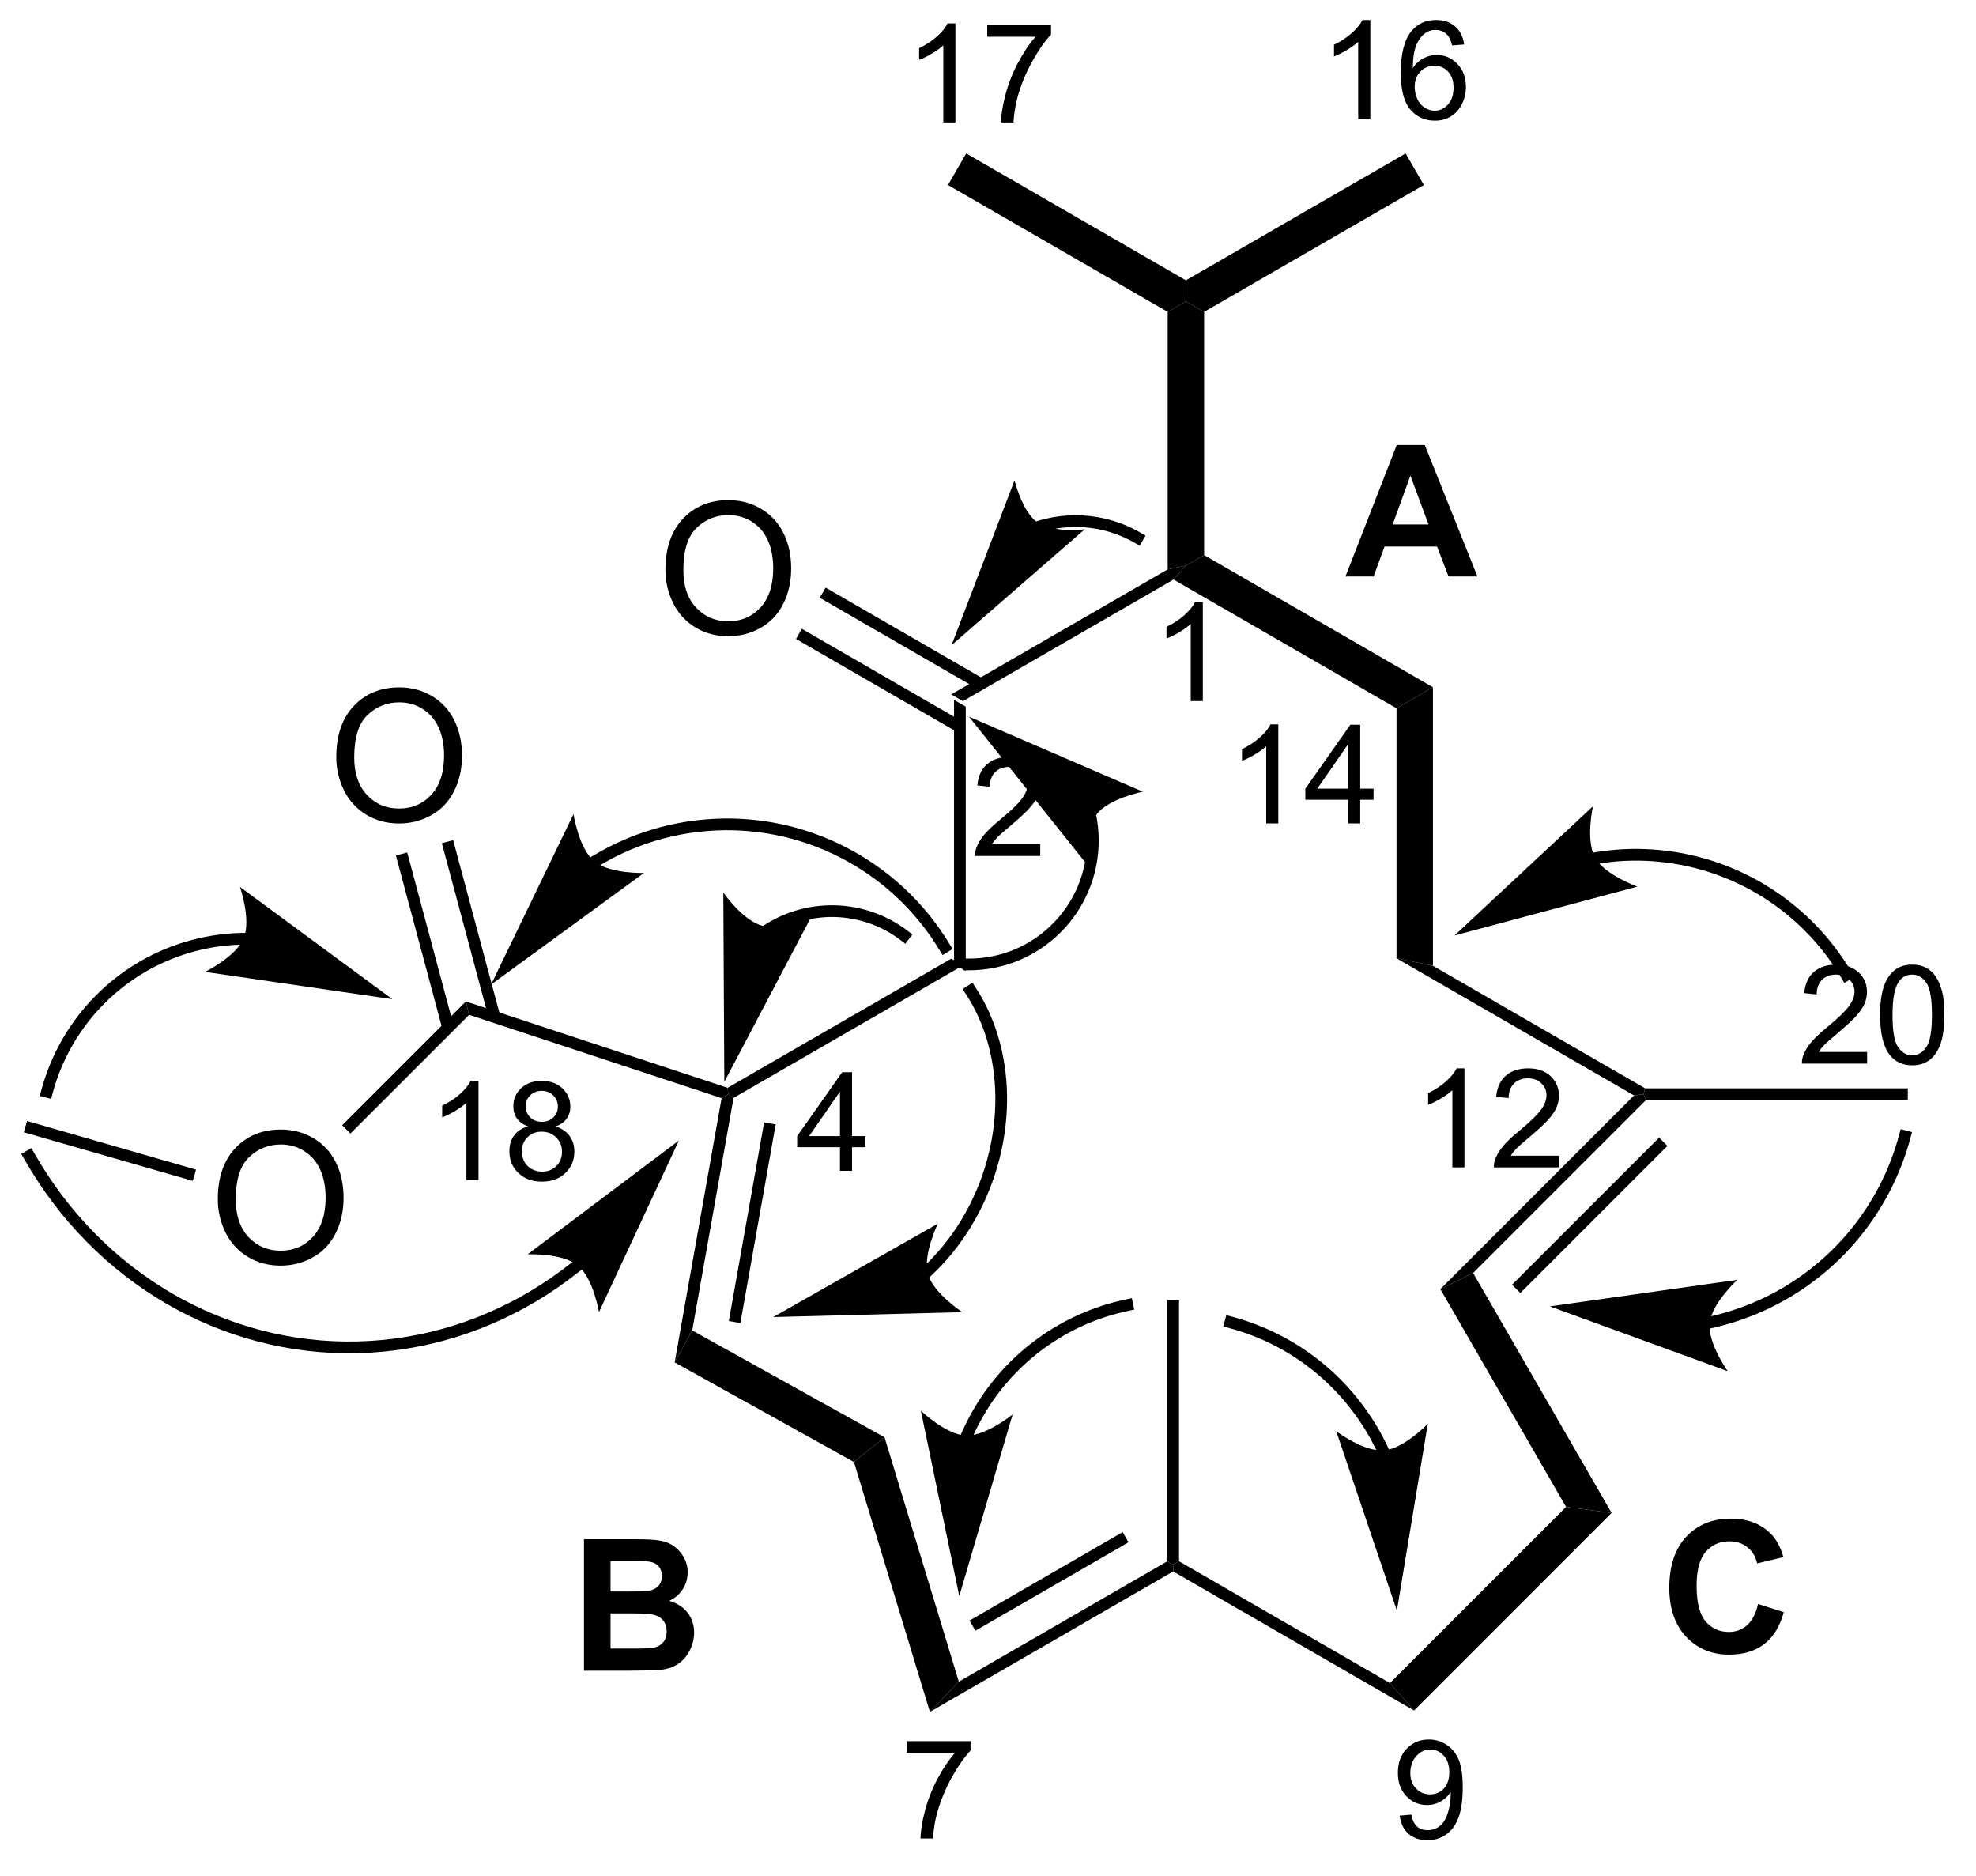 <?xml version="1.0" encoding="UTF-8"?>
<!DOCTYPE svg PUBLIC '-//W3C//DTD SVG 1.0//EN'
          'http://www.w3.org/TR/2001/REC-SVG-20010904/DTD/svg10.dtd'>
<svg stroke-dasharray="none" shape-rendering="auto" xmlns="http://www.w3.org/2000/svg" font-family="'Dialog'" text-rendering="auto" width="118" fill-opacity="1" color-interpolation="auto" color-rendering="auto" preserveAspectRatio="xMidYMid meet" font-size="12px" viewBox="0 0 118 112" fill="black" xmlns:xlink="http://www.w3.org/1999/xlink" stroke="black" image-rendering="auto" stroke-miterlimit="10" stroke-linecap="square" stroke-linejoin="miter" font-style="normal" stroke-width="1" height="112" stroke-dashoffset="0" font-weight="normal" stroke-opacity="1"
><!--Generated by the Batik Graphics2D SVG Generator--><defs id="genericDefs"
  /><g
  ><defs id="defs1"
    ><clipPath clipPathUnits="userSpaceOnUse" id="clipPath1"
      ><path d="M0.923 1.7 L89.086 1.7 L89.086 85.236 L0.923 85.236 L0.923 1.7 Z"
      /></clipPath
      ><clipPath clipPathUnits="userSpaceOnUse" id="clipPath2"
      ><path d="M139.877 303.777 L139.877 384.991 L225.589 384.991 L225.589 303.777 Z"
      /></clipPath
    ></defs
    ><g transform="scale(1.333,1.333) translate(-0.923,-1.7) matrix(1.029,0,0,1.029,-142.955,-310.765)"
    ><path d="M181.358 334.121 L181.868 334.415 L181.868 345.924 L181.358 345.629 Z" stroke="none" clip-path="url(#clipPath2)"
    /></g
    ><g transform="matrix(1.371,0,0,1.371,-191.837,-416.621)"
    ><path d="M202.34 345.94 L200.753 345.613 L200.753 334.726 L202.34 333.81 Z" stroke="none" clip-path="url(#clipPath2)"
    /></g
    ><g transform="matrix(1.371,0,0,1.371,-191.837,-416.621)"
    ><path d="M202.34 333.81 L200.753 334.726 L191.041 329.119 L191.58 328.514 L192.373 328.055 Z" stroke="none" clip-path="url(#clipPath2)"
    /></g
    ><g transform="matrix(1.371,0,0,1.371,-191.837,-416.621)"
    ><path d="M190.786 328.677 L191.58 328.514 L191.041 329.119 L181.868 334.415 L181.358 334.121 Z" stroke="none" clip-path="url(#clipPath2)"
    /></g
    ><g transform="matrix(1.371,0,0,1.371,-191.837,-416.621)"
    ><path d="M181.358 345.629 L181.868 345.924 L171.876 351.693 L171.646 351.531 L171.617 351.253 Z" stroke="none" clip-path="url(#clipPath2)"
    /></g
    ><g transform="matrix(1.371,0,0,1.371,-191.837,-416.621)"
    ><path d="M211.582 351.276 L211.513 351.531 L211.098 351.586 L200.753 345.613 L202.34 345.94 Z" stroke="none" clip-path="url(#clipPath2)"
    /></g
    ><g transform="matrix(1.371,0,0,1.371,-191.837,-416.621)"
    ><path d="M211.098 351.586 L211.513 351.531 L211.619 351.786 L204.089 359.317 L202.662 360.021 ZM212.191 353.422 L205.784 359.829 L206.145 360.19 L212.552 353.783 Z" stroke="none" clip-path="url(#clipPath2)"
    /></g
    ><g transform="matrix(1.371,0,0,1.371,-191.837,-416.621)"
    ><path d="M202.662 360.021 L204.089 359.317 L210.122 369.766 L208.138 369.505 Z" stroke="none" clip-path="url(#clipPath2)"
    /></g
    ><g transform="matrix(1.371,0,0,1.371,-191.837,-416.621)"
    ><path d="M208.138 369.505 L210.122 369.766 L201.517 378.371 L200.467 377.176 Z" stroke="none" clip-path="url(#clipPath2)"
    /></g
    ><g transform="matrix(1.371,0,0,1.371,-191.837,-416.621)"
    ><path d="M200.467 377.176 L201.517 378.371 L191.025 372.314 L191.025 372.019 L191.28 371.872 Z" stroke="none" clip-path="url(#clipPath2)"
    /></g
    ><g transform="matrix(1.371,0,0,1.371,-191.837,-416.621)"
    ><path d="M190.77 371.872 L191.025 372.019 L191.025 372.314 L180.429 378.432 L181.688 377.115 ZM188.826 370.602 L182.154 374.454 L182.409 374.896 L189.081 371.044 Z" stroke="none" clip-path="url(#clipPath2)"
    /></g
    ><g transform="matrix(1.371,0,0,1.371,-191.837,-416.621)"
    ><path d="M181.688 377.115 L180.429 378.432 L177.12 367.548 L178.452 366.472 Z" stroke="none" clip-path="url(#clipPath2)"
    /></g
    ><g transform="matrix(1.371,0,0,1.371,-191.837,-416.621)"
    ><path d="M178.452 366.472 L177.12 367.548 L169.311 363.21 L170.076 361.819 Z" stroke="none" clip-path="url(#clipPath2)"
    /></g
    ><g transform="matrix(1.371,0,0,1.371,-191.837,-416.621)"
    ><path d="M170.076 361.819 L169.311 363.21 L171.356 351.704 L171.646 351.531 L171.876 351.693 ZM172.173 361.5 L173.711 352.847 L173.208 352.758 L171.67 361.41 Z" stroke="none" clip-path="url(#clipPath2)"
    /></g
    ><g transform="matrix(1.371,0,0,1.371,-191.837,-416.621)"
    ><path d="M192.373 328.055 L191.58 328.514 L190.786 328.677 L190.786 317.463 L191.58 317.005 L192.373 317.463 Z" stroke="none" clip-path="url(#clipPath2)"
    /></g
    ><g transform="matrix(1.371,0,0,1.371,-191.837,-416.621)"
    ><path d="M211.619 351.786 L211.513 351.531 L211.582 351.276 L223.022 351.276 L223.022 351.786 Z" stroke="none" clip-path="url(#clipPath2)"
    /></g
    ><g transform="matrix(1.371,0,0,1.371,-191.837,-416.621)"
    ><path d="M171.617 351.253 L171.646 351.531 L171.356 351.704 L160.357 348.076 L160.218 347.493 Z" stroke="none" clip-path="url(#clipPath2)"
    /></g
    ><g transform="matrix(1.371,0,0,1.371,-191.837,-416.621)"
    ><path d="M154.572 336.854 Q154.572 335.427 155.337 334.622 Q156.103 333.815 157.314 333.815 Q158.106 333.815 158.741 334.195 Q159.379 334.573 159.712 335.25 Q160.048 335.927 160.048 336.786 Q160.048 337.659 159.697 338.346 Q159.345 339.034 158.699 339.388 Q158.056 339.742 157.309 339.742 Q156.501 339.742 155.863 339.351 Q155.228 338.958 154.9 338.284 Q154.572 337.607 154.572 336.854 ZM155.353 336.865 Q155.353 337.901 155.907 338.497 Q156.465 339.091 157.306 339.091 Q158.16 339.091 158.712 338.49 Q159.267 337.888 159.267 336.784 Q159.267 336.083 159.03 335.562 Q158.793 335.042 158.337 334.755 Q157.884 334.466 157.316 334.466 Q156.512 334.466 155.931 335.021 Q155.353 335.573 155.353 336.865 Z" stroke="none" clip-path="url(#clipPath2)"
    /></g
    ><g transform="matrix(1.371,0,0,1.371,-191.837,-416.621)"
    ><path d="M161.71 348.107 L159.663 340.468 L159.17 340.6 L161.217 348.239 ZM159.688 348.564 L157.662 341.004 L157.169 341.136 L159.195 348.697 Z" stroke="none" clip-path="url(#clipPath2)"
    /></g
    ><g transform="matrix(1.371,0,0,1.371,-191.837,-416.621)"
    ><path d="M149.412 356.109 Q149.412 354.682 150.178 353.877 Q150.944 353.07 152.155 353.07 Q152.946 353.07 153.582 353.45 Q154.22 353.827 154.553 354.504 Q154.889 355.182 154.889 356.041 Q154.889 356.913 154.537 357.601 Q154.186 358.288 153.54 358.642 Q152.897 358.997 152.149 358.997 Q151.342 358.997 150.704 358.606 Q150.069 358.213 149.74 357.538 Q149.412 356.861 149.412 356.109 ZM150.194 356.119 Q150.194 357.155 150.748 357.752 Q151.306 358.346 152.147 358.346 Q153.001 358.346 153.553 357.744 Q154.108 357.142 154.108 356.038 Q154.108 355.338 153.871 354.817 Q153.634 354.296 153.178 354.01 Q152.725 353.721 152.157 353.721 Q151.352 353.721 150.772 354.275 Q150.194 354.827 150.194 356.119 Z" stroke="none" clip-path="url(#clipPath2)"
    /></g
    ><g transform="matrix(1.371,0,0,1.371,-191.837,-416.621)"
    ><path d="M160.218 347.493 L160.357 348.076 L155.188 353.244 L154.828 352.884 Z" stroke="none" clip-path="url(#clipPath2)"
    /></g
    ><g transform="matrix(1.371,0,0,1.371,-191.837,-416.621)"
    ><path d="M148.464 354.817 L148.323 355.307 L140.962 353.189 L141.103 352.699 Z" stroke="none" clip-path="url(#clipPath2)"
    /></g
    ><g transform="matrix(1.371,0,0,1.371,-191.837,-416.621)"
    ><path d="M168.909 328.7 Q168.909 327.273 169.675 326.468 Q170.44 325.661 171.651 325.661 Q172.443 325.661 173.078 326.041 Q173.716 326.418 174.05 327.096 Q174.386 327.773 174.386 328.632 Q174.386 329.504 174.034 330.192 Q173.683 330.879 173.037 331.233 Q172.393 331.588 171.646 331.588 Q170.839 331.588 170.201 331.197 Q169.565 330.804 169.237 330.129 Q168.909 329.452 168.909 328.7 ZM169.69 328.71 Q169.69 329.747 170.245 330.343 Q170.802 330.937 171.643 330.937 Q172.498 330.937 173.05 330.335 Q173.604 329.733 173.604 328.629 Q173.604 327.929 173.368 327.408 Q173.131 326.887 172.675 326.601 Q172.222 326.312 171.654 326.312 Q170.849 326.312 170.268 326.866 Q169.69 327.418 169.69 328.71 Z" stroke="none" clip-path="url(#clipPath2)"
    /></g
    ><g transform="matrix(1.371,0,0,1.371,-191.837,-416.621)"
    ><path d="M182.776 333.449 L175.887 329.471 L175.631 329.913 L182.521 333.891 ZM181.74 335.243 L174.851 331.265 L174.596 331.707 L181.485 335.685 Z" stroke="none" clip-path="url(#clipPath2)"
    /></g
    ><g transform="matrix(1.371,0,0,1.371,-191.837,-416.621)"
    ><path d="M191.58 316.089 L191.58 317.005 L190.786 317.463 L181.216 311.938 L182.01 310.563 Z" stroke="none" clip-path="url(#clipPath2)"
    /></g
    ><g transform="matrix(1.371,0,0,1.371,-191.837,-416.621)"
    ><path d="M192.373 317.463 L191.58 317.005 L191.58 316.089 L201.15 310.563 L201.943 311.938 Z" stroke="none" clip-path="url(#clipPath2)"
    /></g
    ><g transform="matrix(1.371,0,0,1.371,-191.837,-416.621)"
    ><path d="M191.28 371.872 L191.025 372.019 L190.77 371.872 L190.77 360.511 L191.28 360.511 Z" stroke="none" clip-path="url(#clipPath2)"
    /></g
    ><g transform="matrix(1.371,0,0,1.371,-191.837,-416.621)"
    ><path d="M203.712 354.718 L203.185 354.718 L203.185 351.357 Q202.993 351.538 202.685 351.72 Q202.376 351.902 202.13 351.993 L202.13 351.484 Q202.571 351.275 202.901 350.98 Q203.233 350.683 203.372 350.406 L203.712 350.406 L203.712 354.718 ZM207.834 354.21 L207.834 354.718 L204.994 354.718 Q204.988 354.527 205.057 354.351 Q205.164 354.062 205.402 353.781 Q205.643 353.499 206.094 353.13 Q206.793 352.556 207.039 352.22 Q207.285 351.884 207.285 351.585 Q207.285 351.273 207.061 351.058 Q206.838 350.841 206.477 350.841 Q206.096 350.841 205.867 351.07 Q205.639 351.298 205.637 351.702 L205.094 351.648 Q205.15 351.04 205.514 350.724 Q205.877 350.406 206.488 350.406 Q207.107 350.406 207.467 350.749 Q207.828 351.091 207.828 351.597 Q207.828 351.855 207.723 352.105 Q207.617 352.353 207.371 352.628 Q207.127 352.904 206.559 353.384 Q206.084 353.782 205.949 353.925 Q205.815 354.068 205.727 354.21 L207.834 354.21 Z" stroke="none" clip-path="url(#clipPath2)"
    /></g
    ><g transform="matrix(1.371,0,0,1.371,-191.837,-416.621)"
    ><path d="M176.511 354.868 L176.511 353.839 L174.647 353.839 L174.647 353.356 L176.608 350.573 L177.038 350.573 L177.038 353.356 L177.618 353.356 L177.618 353.839 L177.038 353.839 L177.038 354.868 L176.511 354.868 ZM176.511 353.356 L176.511 351.419 L175.167 353.356 L176.511 353.356 Z" stroke="none" clip-path="url(#clipPath2)"
    /></g
    ><g transform="matrix(1.371,0,0,1.371,-191.837,-416.621)"
    ><path d="M160.767 355.265 L160.24 355.265 L160.24 351.904 Q160.048 352.085 159.74 352.267 Q159.431 352.449 159.185 352.54 L159.185 352.031 Q159.627 351.822 159.957 351.527 Q160.289 351.23 160.427 350.952 L160.767 350.952 L160.767 355.265 ZM162.928 352.935 Q162.6 352.816 162.442 352.593 Q162.284 352.37 162.284 352.06 Q162.284 351.591 162.62 351.273 Q162.958 350.952 163.518 350.952 Q164.081 350.952 164.423 351.279 Q164.766 351.605 164.766 352.074 Q164.766 352.372 164.608 352.595 Q164.452 352.816 164.133 352.935 Q164.528 353.064 164.735 353.351 Q164.942 353.638 164.942 354.036 Q164.942 354.587 164.551 354.964 Q164.163 355.339 163.526 355.339 Q162.891 355.339 162.501 354.962 Q162.112 354.585 162.112 354.023 Q162.112 353.603 162.323 353.322 Q162.536 353.038 162.928 352.935 ZM162.823 352.042 Q162.823 352.347 163.018 352.54 Q163.215 352.734 163.53 352.734 Q163.835 352.734 164.028 352.542 Q164.223 352.349 164.223 352.072 Q164.223 351.781 164.022 351.583 Q163.823 351.386 163.524 351.386 Q163.221 351.386 163.022 351.579 Q162.823 351.773 162.823 352.042 ZM162.653 354.025 Q162.653 354.251 162.76 354.462 Q162.868 354.673 163.079 354.788 Q163.29 354.904 163.532 354.904 Q163.911 354.904 164.157 354.661 Q164.403 354.417 164.403 354.042 Q164.403 353.661 164.149 353.413 Q163.895 353.163 163.514 353.163 Q163.143 353.163 162.897 353.409 Q162.653 353.656 162.653 354.025 Z" stroke="none" clip-path="url(#clipPath2)"
    /></g
    ><g transform="matrix(1.371,0,0,1.371,-191.837,-416.621)"
    ><path d="M199.612 309.062 L199.084 309.062 L199.084 305.701 Q198.893 305.882 198.584 306.064 Q198.276 306.246 198.03 306.337 L198.03 305.828 Q198.471 305.619 198.801 305.324 Q199.133 305.027 199.272 304.75 L199.612 304.75 L199.612 309.062 ZM203.698 305.818 L203.173 305.859 Q203.103 305.548 202.974 305.408 Q202.761 305.183 202.446 305.183 Q202.195 305.183 202.005 305.324 Q201.755 305.505 201.611 305.855 Q201.468 306.203 201.462 306.847 Q201.654 306.556 201.929 306.416 Q202.204 306.275 202.505 306.275 Q203.032 306.275 203.404 306.664 Q203.775 307.052 203.775 307.668 Q203.775 308.072 203.599 308.42 Q203.425 308.765 203.12 308.951 Q202.816 309.136 202.429 309.136 Q201.771 309.136 201.355 308.652 Q200.939 308.166 200.939 307.052 Q200.939 305.806 201.398 305.242 Q201.8 304.75 202.48 304.75 Q202.986 304.75 203.31 305.035 Q203.634 305.318 203.698 305.818 ZM201.544 307.67 Q201.544 307.943 201.659 308.193 Q201.777 308.441 201.984 308.572 Q202.193 308.701 202.421 308.701 Q202.755 308.701 202.995 308.431 Q203.236 308.162 203.236 307.699 Q203.236 307.253 202.997 306.998 Q202.761 306.742 202.4 306.742 Q202.042 306.742 201.792 306.998 Q201.544 307.253 201.544 307.67 Z" stroke="none" clip-path="url(#clipPath2)"
    /></g
    ><g transform="matrix(1.371,0,0,1.371,-191.837,-416.621)"
    ><path d="M181.54 309.213 L181.013 309.213 L181.013 305.851 Q180.821 306.033 180.513 306.215 Q180.204 306.396 179.958 306.488 L179.958 305.978 Q180.399 305.769 180.73 305.474 Q181.061 305.178 181.2 304.9 L181.54 304.9 L181.54 309.213 ZM182.926 305.48 L182.926 304.973 L185.705 304.973 L185.705 305.383 Q185.295 305.82 184.893 306.545 Q184.49 307.267 184.269 308.031 Q184.111 308.57 184.068 309.213 L183.525 309.213 Q183.535 308.705 183.725 307.988 Q183.916 307.269 184.272 306.603 Q184.627 305.937 185.029 305.48 L182.926 305.48 Z" stroke="none" clip-path="url(#clipPath2)"
    /></g
    ><g transform="matrix(1.371,0,0,1.371,-191.837,-416.621)"
    ><path d="M221.251 349.692 L221.251 350.2 L218.411 350.2 Q218.405 350.009 218.474 349.833 Q218.581 349.544 218.819 349.263 Q219.06 348.981 219.511 348.612 Q220.21 348.038 220.456 347.702 Q220.702 347.366 220.702 347.067 Q220.702 346.755 220.477 346.54 Q220.255 346.323 219.893 346.323 Q219.513 346.323 219.284 346.552 Q219.056 346.78 219.054 347.185 L218.511 347.13 Q218.567 346.523 218.931 346.206 Q219.294 345.888 219.905 345.888 Q220.524 345.888 220.884 346.231 Q221.245 346.573 221.245 347.079 Q221.245 347.337 221.14 347.587 Q221.034 347.835 220.788 348.11 Q220.544 348.386 219.976 348.866 Q219.501 349.265 219.366 349.407 Q219.231 349.55 219.143 349.692 L221.251 349.692 ZM221.816 348.081 Q221.816 347.319 221.973 346.856 Q222.129 346.392 222.437 346.14 Q222.748 345.888 223.217 345.888 Q223.562 345.888 223.822 346.026 Q224.084 346.165 224.254 346.429 Q224.424 346.69 224.519 347.067 Q224.617 347.442 224.617 348.081 Q224.617 348.837 224.461 349.302 Q224.306 349.767 223.996 350.021 Q223.687 350.274 223.217 350.274 Q222.596 350.274 222.24 349.827 Q221.816 349.292 221.816 348.081 ZM222.357 348.081 Q222.357 349.14 222.605 349.489 Q222.853 349.839 223.217 349.839 Q223.58 349.839 223.826 349.487 Q224.074 349.136 224.074 348.081 Q224.074 347.021 223.826 346.673 Q223.58 346.323 223.211 346.323 Q222.848 346.323 222.631 346.632 Q222.357 347.024 222.357 348.081 Z" stroke="none" clip-path="url(#clipPath2)"
    /></g
    ><g transform="matrix(1.371,0,0,1.371,-191.837,-416.621)"
    ><path d="M209.37 341.519 L209.371 341.519 L209.386 341.516 L209.404 341.513 C209.429 341.509 209.454 341.504 209.479 341.5 C209.578 341.483 209.679 341.468 209.779 341.455 C210.581 341.345 211.4 341.329 212.223 341.412 C213.868 341.577 215.424 342.129 216.778 342.995 C218.133 343.861 219.287 345.042 220.128 346.466 L220.257 346.686 L220.697 346.426 L220.567 346.207 C219.685 344.714 218.475 343.475 217.053 342.566 C215.631 341.656 213.999 341.077 212.274 340.904 C211.411 340.817 210.551 340.834 209.709 340.949 C209.604 340.964 209.5 340.979 209.395 340.997 C209.369 341.001 209.343 341.005 209.317 341.01 L209.298 341.013 L209.287 341.015 L209.292 341.015 L209.04 341.053 L209.118 341.558 L209.37 341.519 ZM203.28 344.619 L211.247 342.491 C211.247 342.491 209.827 341.992 209.403 341.227 C208.979 340.461 209.308 338.993 209.308 338.993 Z" stroke="none" clip-path="url(#clipPath2)"
    /></g
    ><g transform="matrix(1.371,0,0,1.371,-191.837,-416.621)"
    ><path d="M214.371 361.743 L214.375 361.742 L214.394 361.738 C214.42 361.733 214.445 361.727 214.47 361.721 C214.521 361.71 214.571 361.699 214.621 361.687 C215.428 361.498 216.218 361.222 216.978 360.858 C218.498 360.13 219.821 359.087 220.873 357.819 C221.925 356.551 222.705 355.058 223.14 353.43 L223.206 353.183 L222.713 353.052 L222.647 353.298 C222.231 354.855 221.485 356.282 220.481 357.494 C219.476 358.705 218.211 359.702 216.758 360.398 C216.031 360.746 215.276 361.01 214.505 361.19 C214.458 361.202 214.409 361.213 214.361 361.223 C214.337 361.228 214.312 361.234 214.288 361.239 L214.27 361.243 L214.265 361.244 L214.016 361.296 L214.121 361.796 L214.371 361.743 ZM207.432 360.772 L215.18 363.594 C215.18 363.594 214.303 362.371 214.394 361.501 C214.485 360.631 215.597 359.616 215.597 359.616 Z" stroke="none" clip-path="url(#clipPath2)"
    /></g
    ><g transform="matrix(1.371,0,0,1.371,-191.837,-416.621)"
    ><path d="M200.444 367.046 L200.441 367.039 C200.436 367.029 200.432 367.02 200.428 367.01 C200.288 366.705 200.134 366.405 199.966 366.114 C198.62 363.783 196.386 361.969 193.586 361.219 L193.339 361.153 L193.208 361.646 L193.454 361.712 C196.123 362.427 198.246 364.156 199.524 366.369 C199.684 366.646 199.83 366.931 199.963 367.222 C199.968 367.231 199.972 367.24 199.976 367.249 L199.979 367.256 L200.084 367.489 L200.549 367.279 L200.444 367.046 ZM200.769 374.021 L202.115 365.885 C202.115 365.885 201.075 366.973 200.203 367.044 C199.331 367.115 198.128 366.209 198.128 366.209 Z" stroke="none" clip-path="url(#clipPath2)"
    /></g
    ><g transform="matrix(1.371,0,0,1.371,-191.837,-416.621)"
    ><path d="M182.223 366.611 L182.225 366.607 L182.231 366.592 C182.235 366.582 182.239 366.572 182.243 366.562 C182.26 366.524 182.276 366.486 182.294 366.447 C182.43 366.139 182.584 365.837 182.754 365.543 C183.434 364.364 184.35 363.359 185.428 362.579 C186.506 361.799 187.747 361.243 189.079 360.965 L189.329 360.913 L189.225 360.414 L188.975 360.466 C187.572 360.759 186.265 361.343 185.129 362.166 C183.993 362.988 183.029 364.047 182.312 365.288 C182.133 365.598 181.971 365.916 181.827 366.24 C181.809 366.28 181.792 366.321 181.774 366.362 C181.77 366.373 181.766 366.382 181.761 366.393 L181.755 366.408 L181.753 366.411 L181.654 366.646 L182.123 366.845 L182.223 366.611 ZM181.708 373.389 L184.032 365.477 C184.032 365.477 182.867 366.43 181.993 366.395 C181.119 366.359 180.035 365.314 180.035 365.314 Z" stroke="none" clip-path="url(#clipPath2)"
    /></g
    ><g transform="matrix(1.371,0,0,1.371,-191.837,-416.621)"
    ><path d="M204.277 328.985 L203.019 328.985 L202.519 327.683 L200.23 327.683 L199.756 328.985 L198.53 328.985 L200.762 323.259 L201.983 323.259 L204.277 328.985 ZM202.147 326.72 L201.358 324.595 L200.585 326.72 L202.147 326.72 Z" stroke="none" clip-path="url(#clipPath2)"
    /></g
    ><g transform="matrix(1.371,0,0,1.371,-191.837,-416.621)"
    ><path d="M165.361 370.912 L167.65 370.912 Q168.33 370.912 168.663 370.969 Q168.999 371.024 169.262 371.203 Q169.525 371.383 169.7 371.683 Q169.877 371.982 169.877 372.352 Q169.877 372.755 169.661 373.091 Q169.445 373.427 169.072 373.594 Q169.596 373.748 169.877 374.115 Q170.158 374.482 170.158 374.977 Q170.158 375.368 169.976 375.737 Q169.796 376.107 169.481 376.328 Q169.166 376.547 168.705 376.599 Q168.416 376.63 167.312 376.638 L165.361 376.638 L165.361 370.912 ZM166.518 371.865 L166.518 373.188 L167.275 373.188 Q167.952 373.188 168.117 373.17 Q168.413 373.133 168.583 372.964 Q168.752 372.795 168.752 372.516 Q168.752 372.25 168.606 372.086 Q168.46 371.92 168.171 371.883 Q167.999 371.865 167.182 371.865 L166.518 371.865 ZM166.518 374.141 L166.518 375.672 L167.588 375.672 Q168.213 375.672 168.382 375.638 Q168.64 375.591 168.802 375.409 Q168.963 375.227 168.963 374.922 Q168.963 374.664 168.838 374.485 Q168.713 374.305 168.476 374.224 Q168.242 374.141 167.452 374.141 L166.518 374.141 Z" stroke="none" clip-path="url(#clipPath2)"
    /></g
    ><g transform="matrix(1.371,0,0,1.371,-191.837,-416.621)"
    ><path d="M216.501 373.732 L217.621 374.089 Q217.363 375.027 216.764 375.482 Q216.165 375.938 215.243 375.938 Q214.103 375.938 213.368 375.159 Q212.634 374.378 212.634 373.027 Q212.634 371.597 213.371 370.805 Q214.111 370.014 215.314 370.014 Q216.363 370.014 217.019 370.636 Q217.41 371.003 217.605 371.691 L216.462 371.964 Q216.361 371.519 216.038 371.261 Q215.715 371.003 215.254 371.003 Q214.618 371.003 214.22 371.462 Q213.824 371.917 213.824 372.941 Q213.824 374.027 214.215 374.488 Q214.605 374.949 215.23 374.949 Q215.691 374.949 216.022 374.657 Q216.355 374.363 216.501 373.732 Z" stroke="none" clip-path="url(#clipPath2)"
    /></g
    ><g transform="matrix(1.371,0,0,1.371,-191.837,-416.621)"
    ><path d="M187.09 339.131 L187.091 339.133 L187.093 339.141 C187.098 339.16 187.104 339.181 187.109 339.201 C187.13 339.283 187.149 339.367 187.167 339.45 C187.235 339.784 187.271 340.131 187.271 340.486 C187.271 341.908 186.694 343.192 185.766 344.12 C184.837 345.049 183.553 345.626 182.131 345.626 L181.876 345.626 L181.876 346.136 L182.131 346.136 C183.689 346.136 185.102 345.505 186.126 344.481 C187.15 343.457 187.781 342.043 187.781 340.486 C187.781 340.096 187.742 339.716 187.666 339.348 C187.648 339.256 187.626 339.165 187.603 339.074 C187.597 339.052 187.592 339.029 187.585 339.007 L187.584 339.002 L187.585 339.004 L187.521 338.757 L187.027 338.884 L187.09 339.131 ZM182.131 335.091 L187.275 341.536 C187.275 341.536 187.163 340.035 187.695 339.34 C188.226 338.645 189.703 338.358 189.703 338.358 Z" stroke="none" clip-path="url(#clipPath2)"
    /></g
    ><g transform="matrix(1.371,0,0,1.371,-191.837,-416.621)"
    ><path d="M180.276 359.622 L180.277 359.622 L180.281 359.618 L180.296 359.604 C180.317 359.586 180.338 359.567 180.359 359.548 C180.401 359.511 180.442 359.473 180.483 359.435 C181.141 358.822 181.734 358.096 182.234 357.27 C183.234 355.619 183.754 353.75 183.788 351.932 C183.823 350.108 183.368 348.336 182.421 346.887 L182.281 346.673 L181.854 346.952 L181.993 347.166 C182.885 348.529 183.311 350.201 183.278 351.923 C183.245 353.651 182.751 355.432 181.798 357.006 C181.322 357.792 180.759 358.481 180.135 359.061 C180.096 359.098 180.057 359.133 180.018 359.169 C179.998 359.186 179.979 359.204 179.959 359.221 L179.944 359.235 L179.94 359.238 L179.94 359.238 L179.748 359.406 L180.084 359.79 L180.276 359.622 ZM173.602 361.237 L181.845 361.023 C181.845 361.023 180.581 360.207 180.346 359.364 C180.112 358.521 180.775 357.169 180.775 357.169 Z" stroke="none" clip-path="url(#clipPath2)"
    /></g
    ><g transform="matrix(1.371,0,0,1.371,-191.837,-416.621)"
    ><path d="M173.189 344.807 L173.212 344.79 C173.268 344.748 173.326 344.707 173.383 344.668 C173.5 344.588 173.618 344.515 173.74 344.447 C173.982 344.311 174.233 344.196 174.49 344.104 C175.004 343.92 175.543 343.823 176.082 343.814 C177.161 343.798 178.246 344.132 179.155 344.825 L179.357 344.98 L179.667 344.575 L179.464 344.42 C178.464 343.657 177.267 343.286 176.074 343.304 C175.478 343.314 174.885 343.42 174.317 343.624 C174.033 343.726 173.757 343.852 173.489 344.002 C173.356 344.077 173.224 344.159 173.096 344.246 C173.032 344.289 172.969 344.334 172.907 344.381 L172.884 344.398 L172.679 344.551 L172.985 344.959 L173.189 344.807 ZM171.474 350.995 L175.316 343.699 C175.316 343.699 173.986 344.403 173.136 344.196 C172.286 343.988 171.43 342.749 171.43 342.749 Z" stroke="none" clip-path="url(#clipPath2)"
    /></g
    ><g transform="matrix(1.371,0,0,1.371,-191.837,-416.621)"
    ><path d="M165.874 341.673 L165.875 341.673 L165.875 341.672 L165.88 341.669 L165.891 341.662 C165.903 341.655 165.917 341.646 165.93 341.638 C165.982 341.606 166.035 341.574 166.088 341.543 C166.194 341.48 166.302 341.418 166.411 341.359 C166.845 341.122 167.297 340.913 167.762 340.736 C168.693 340.383 169.682 340.156 170.705 340.071 C174.796 339.733 178.725 341.741 180.847 345.255 L180.979 345.474 L181.416 345.21 L181.284 344.991 C179.062 341.312 174.947 339.208 170.663 339.563 C169.592 339.651 168.557 339.889 167.581 340.26 C167.093 340.445 166.621 340.663 166.166 340.911 C166.052 340.973 165.94 341.037 165.829 341.103 C165.773 341.136 165.717 341.17 165.662 341.204 C165.648 341.212 165.635 341.221 165.621 341.229 L165.611 341.236 L165.606 341.238 L165.604 341.24 L165.601 341.242 L165.385 341.378 L165.658 341.809 L165.874 341.673 ZM161.315 346.756 L167.976 341.896 C167.976 341.896 166.472 341.943 165.8 341.382 C165.129 340.821 164.906 339.333 164.906 339.333 Z" stroke="none" clip-path="url(#clipPath2)"
    /></g
    ><g transform="matrix(1.371,0,0,1.371,-191.837,-416.621)"
    ><path d="M150.602 344.505 C150.577 344.505 150.552 344.505 150.526 344.506 C150.476 344.506 150.426 344.507 150.375 344.509 C150.274 344.512 150.174 344.517 150.073 344.523 C149.871 344.536 149.67 344.555 149.468 344.582 C149.065 344.634 148.663 344.713 148.264 344.82 C146.669 345.247 145.247 346.084 144.118 347.214 C142.988 348.343 142.152 349.765 141.724 351.36 L141.659 351.606 L142.151 351.738 L142.217 351.491 C142.621 349.983 143.412 348.641 144.479 347.574 C145.545 346.508 146.887 345.717 148.395 345.313 C148.772 345.212 149.153 345.137 149.534 345.087 C149.724 345.063 149.915 345.044 150.105 345.032 C150.2 345.026 150.296 345.022 150.391 345.019 C150.438 345.017 150.486 345.016 150.533 345.016 C150.557 345.015 150.581 345.015 150.605 345.015 L150.86 345.014 L150.857 344.504 L150.602 344.505 ZM157.016 347.394 L150.376 342.504 C150.376 342.504 150.873 343.925 150.541 344.734 C150.208 345.544 148.856 346.204 148.856 346.204 Z" stroke="none" clip-path="url(#clipPath2)"
    /></g
    ><g transform="matrix(1.371,0,0,1.371,-191.837,-416.621)"
    ><path d="M164.95 358.762 L164.949 358.762 L164.943 358.768 C164.926 358.782 164.909 358.796 164.891 358.809 C164.857 358.837 164.822 358.865 164.787 358.893 C164.648 359.003 164.506 359.112 164.363 359.217 C164.078 359.429 163.786 359.631 163.489 359.822 C161.113 361.351 158.365 362.231 155.494 362.299 C152.623 362.368 149.846 361.621 147.418 360.207 C144.988 358.791 142.904 356.707 141.419 354.099 L141.293 353.877 L140.85 354.129 L140.976 354.351 C142.505 357.037 144.653 359.187 147.161 360.648 C149.672 362.11 152.54 362.88 155.506 362.809 C158.471 362.738 161.31 361.831 163.766 360.251 C164.073 360.053 164.373 359.846 164.667 359.627 C164.815 359.518 164.96 359.407 165.104 359.293 C165.14 359.264 165.175 359.236 165.211 359.207 C165.229 359.192 165.247 359.178 165.265 359.163 L165.272 359.158 L165.273 359.157 L165.47 358.996 L165.148 358.601 L164.95 358.762 ZM169.495 353.548 L162.905 358.505 C162.905 358.505 164.409 358.436 165.089 358.987 C165.769 359.538 166.014 361.023 166.014 361.023 Z" stroke="none" clip-path="url(#clipPath2)"
    /></g
    ><g transform="matrix(1.371,0,0,1.371,-191.837,-416.621)"
    ><path d="M185.007 327.143 L185.008 327.143 L185.007 327.143 L185.011 327.142 C185.024 327.137 185.038 327.132 185.051 327.127 C185.077 327.118 185.104 327.109 185.13 327.1 C185.237 327.064 185.345 327.032 185.452 327.003 C185.885 326.888 186.33 326.831 186.774 326.831 C187.661 326.831 188.55 327.06 189.347 327.52 L189.568 327.647 L189.822 327.205 L189.601 327.078 C188.727 326.573 187.751 326.32 186.774 326.32 C186.285 326.32 185.797 326.383 185.322 326.51 C185.202 326.541 185.085 326.577 184.967 326.616 C184.938 326.626 184.909 326.636 184.88 326.647 C184.865 326.652 184.851 326.657 184.836 326.662 L184.831 326.664 L184.828 326.665 L184.826 326.666 L184.587 326.757 L184.769 327.234 L185.007 327.143 ZM181.373 331.976 L187.171 326.933 C187.171 326.933 185.777 327.096 185.109 326.629 C184.44 326.162 184.115 324.798 184.115 324.798 Z" stroke="none" clip-path="url(#clipPath2)"
    /></g
    ><g transform="matrix(1.371,0,0,1.371,-191.837,-416.621)"
    ><path d="M195.604 339.738 L195.077 339.738 L195.077 336.377 Q194.886 336.559 194.577 336.74 Q194.268 336.922 194.022 337.014 L194.022 336.504 Q194.464 336.295 194.794 336 Q195.126 335.703 195.264 335.426 L195.604 335.426 L195.604 339.738 ZM198.644 339.738 L198.644 338.709 L196.781 338.709 L196.781 338.227 L198.742 335.443 L199.172 335.443 L199.172 338.227 L199.752 338.227 L199.752 338.709 L199.172 338.709 L199.172 339.738 L198.644 339.738 ZM198.644 338.227 L198.644 336.289 L197.301 338.227 L198.644 338.227 Z" stroke="none" clip-path="url(#clipPath2)"
    /></g
    ><g transform="matrix(1.371,0,0,1.371,-191.837,-416.621)"
    ><path d="M200.891 382.951 L201.399 382.904 Q201.464 383.261 201.645 383.423 Q201.827 383.583 202.11 383.583 Q202.354 383.583 202.536 383.472 Q202.72 383.361 202.837 383.175 Q202.954 382.99 203.032 382.673 Q203.112 382.357 203.112 382.029 Q203.112 381.993 203.11 381.923 Q202.952 382.175 202.677 382.331 Q202.403 382.488 202.085 382.488 Q201.552 382.488 201.182 382.101 Q200.813 381.714 200.813 381.081 Q200.813 380.429 201.198 380.031 Q201.583 379.632 202.163 379.632 Q202.583 379.632 202.928 379.859 Q203.276 380.083 203.456 380.501 Q203.637 380.917 203.637 381.708 Q203.637 382.533 203.458 383.021 Q203.28 383.507 202.927 383.763 Q202.573 384.019 202.098 384.019 Q201.595 384.019 201.274 383.74 Q200.956 383.458 200.891 382.951 ZM203.052 381.056 Q203.052 380.601 202.809 380.335 Q202.567 380.068 202.227 380.068 Q201.876 380.068 201.614 380.355 Q201.354 380.642 201.354 381.099 Q201.354 381.509 201.602 381.767 Q201.85 382.023 202.214 382.023 Q202.579 382.023 202.815 381.767 Q203.052 381.509 203.052 381.056 Z" stroke="none" clip-path="url(#clipPath2)"
    /></g
    ><g transform="matrix(1.371,0,0,1.371,-191.837,-416.621)"
    ><path d="M179.419 380.212 L179.419 379.704 L182.199 379.704 L182.199 380.115 Q181.789 380.552 181.386 381.277 Q180.984 381.999 180.763 382.763 Q180.605 383.302 180.562 383.945 L180.019 383.945 Q180.029 383.437 180.218 382.72 Q180.41 382.001 180.765 381.335 Q181.121 380.669 181.523 380.212 L179.419 380.212 Z" stroke="none" clip-path="url(#clipPath2)"
    /></g
    ><g transform="matrix(1.371,0,0,1.371,-191.837,-416.621)"
    ><path d="M185.235 340.648 L185.235 341.156 L182.395 341.156 Q182.389 340.965 182.458 340.789 Q182.565 340.5 182.803 340.219 Q183.044 339.937 183.495 339.568 Q184.194 338.994 184.44 338.658 Q184.686 338.322 184.686 338.023 Q184.686 337.711 184.462 337.496 Q184.239 337.279 183.878 337.279 Q183.497 337.279 183.268 337.508 Q183.04 337.736 183.038 338.14 L182.495 338.086 Q182.551 337.478 182.915 337.162 Q183.278 336.844 183.889 336.844 Q184.508 336.844 184.868 337.187 Q185.229 337.529 185.229 338.035 Q185.229 338.293 185.124 338.543 Q185.018 338.791 184.772 339.066 Q184.528 339.342 183.96 339.822 Q183.485 340.221 183.35 340.363 Q183.215 340.506 183.128 340.648 L185.235 340.648 Z" stroke="none" clip-path="url(#clipPath2)"
    /></g
    ><g transform="matrix(1.371,0,0,1.371,-191.837,-416.621)"
    ><path d="M192.317 334.412 L191.79 334.412 L191.79 331.051 Q191.599 331.232 191.29 331.414 Q190.982 331.596 190.735 331.687 L190.735 331.178 Q191.177 330.969 191.507 330.674 Q191.839 330.377 191.978 330.099 L192.317 330.099 L192.317 334.412 Z" stroke="none" clip-path="url(#clipPath2)"
    /></g
  ></g
></svg
>
